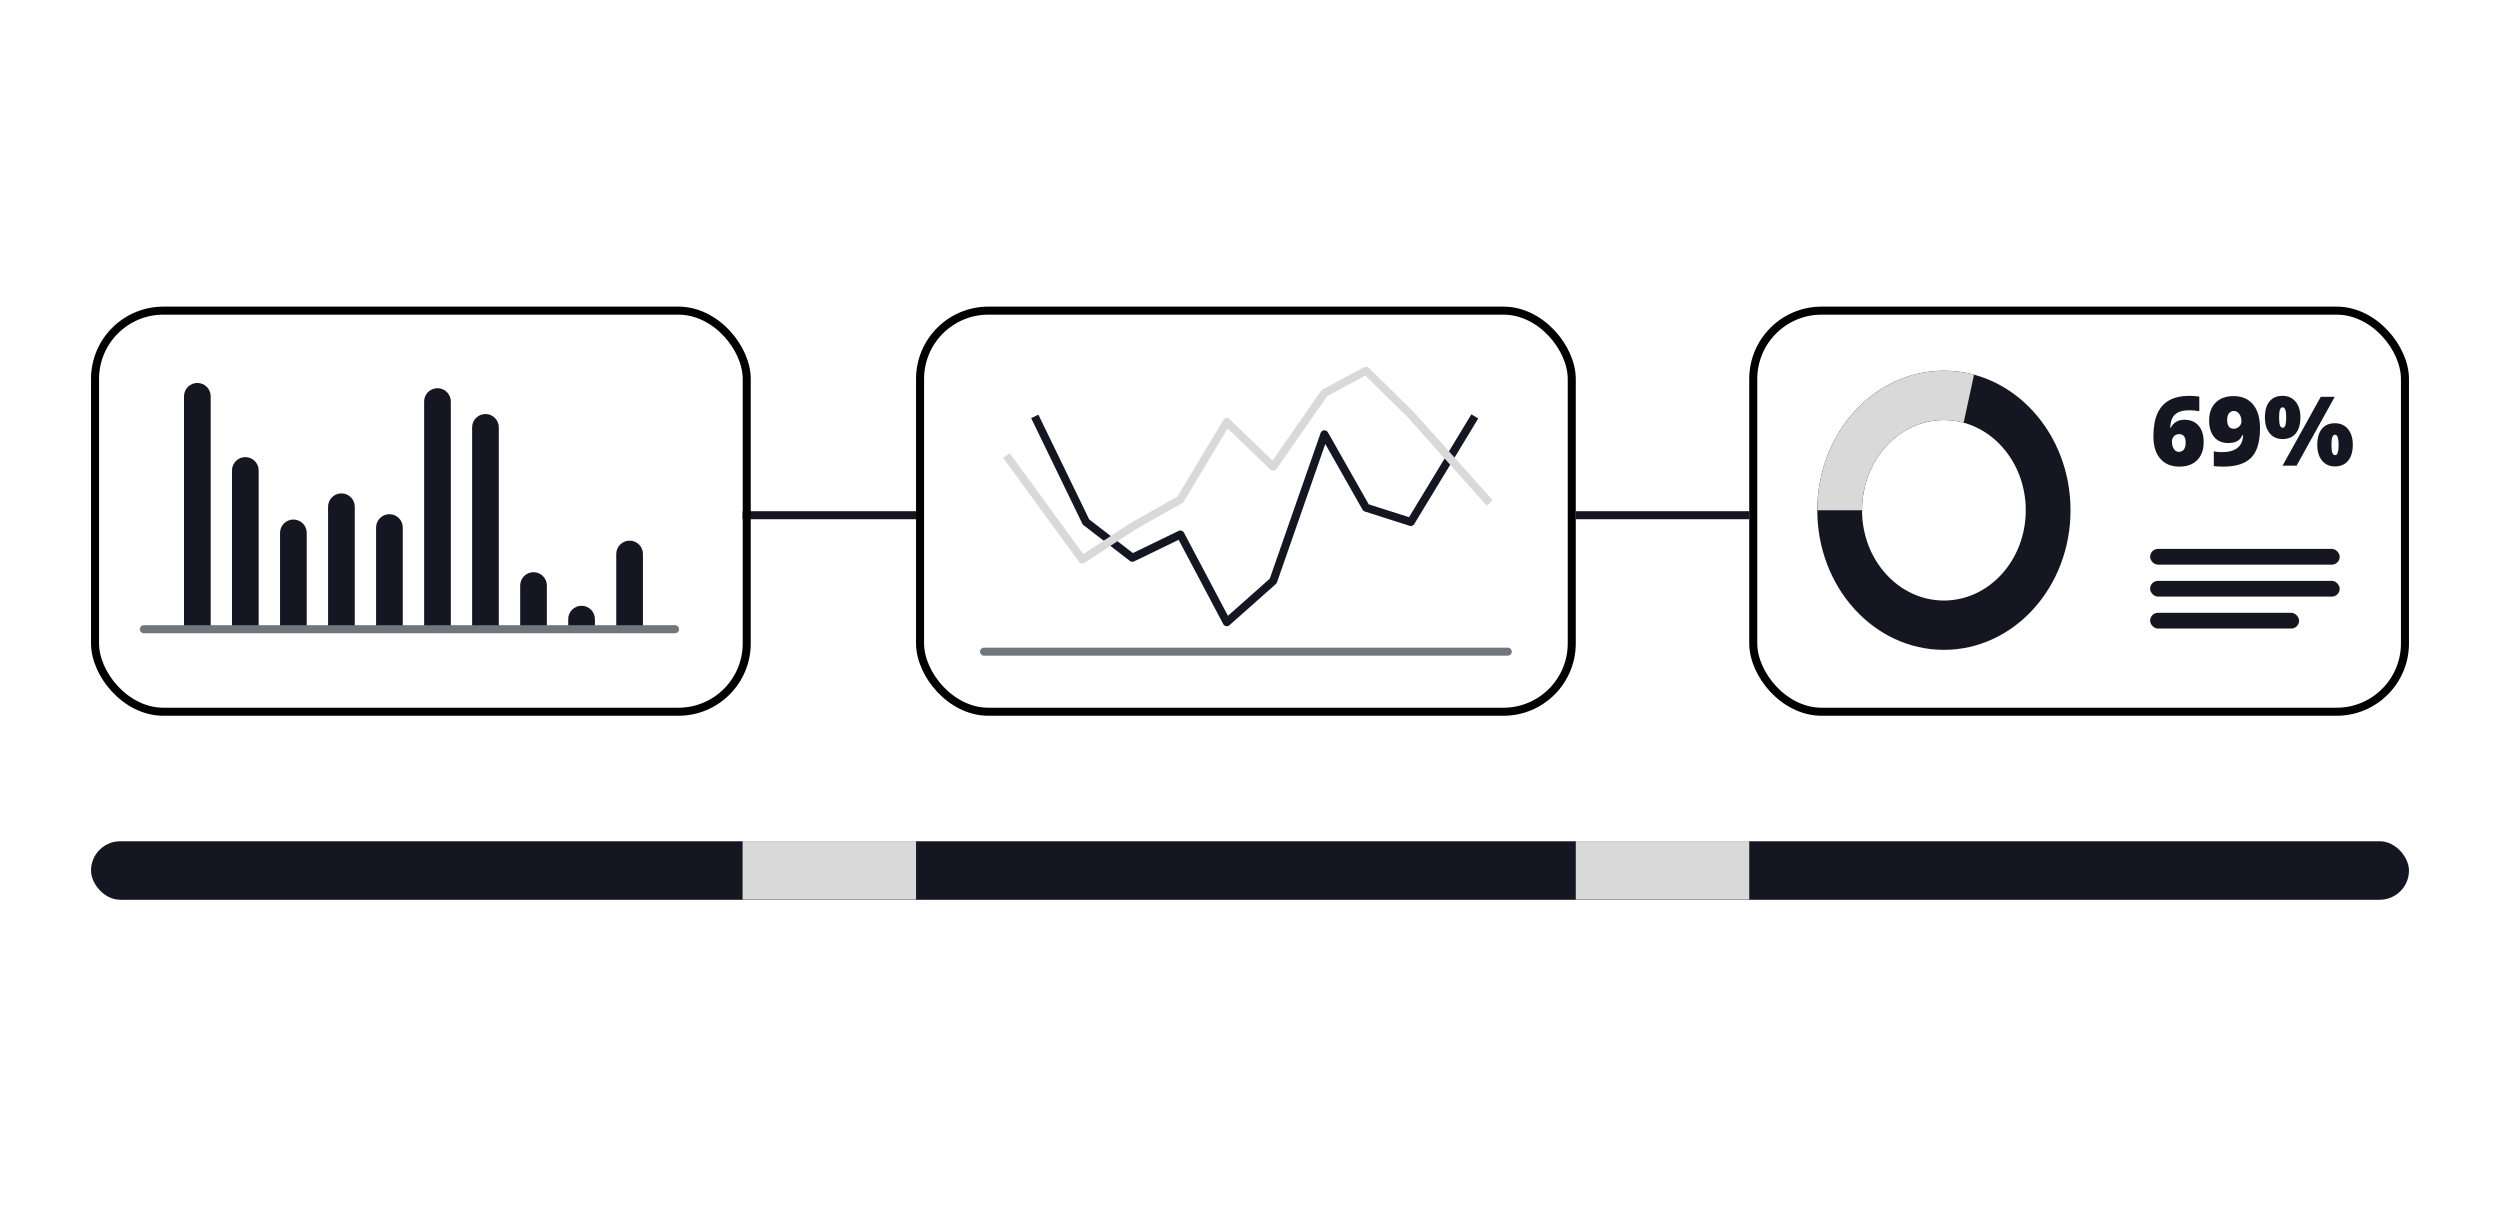 <svg width="311" height="151" viewBox="0 0 311 151" fill="none" xmlns="http://www.w3.org/2000/svg">
<rect x="11.322" y="104.652" width="288.354" height="7.279" rx="3.639" fill="#161623"/>
<rect x="92.377" y="104.631" width="21.578" height="7.279" fill="#D9D9D9"/>
<rect x="196.027" y="104.631" width="21.578" height="7.279" fill="#D9D9D9"/>
<line x1="113.955" y1="64.092" x2="92.378" y2="64.092" stroke="#161623"/>
<line x1="217.605" y1="64.092" x2="196.028" y2="64.092" stroke="#161623"/>
<rect x="218.105" y="38.643" width="81.072" height="49.897" rx="8.5" stroke="black"/>
<path d="M122.422 81.066L187.564 81.066" stroke="#71757E" stroke-linecap="round"/>
<path d="M128.725 51.799L135.095 64.934L140.868 69.386L146.84 66.492L152.613 77.401L158.386 72.28L164.756 54.025L169.931 63.153L175.505 64.934L183.468 51.799" stroke="#161623" stroke-linejoin="round"/>
<path d="M125.197 56.663L134.629 69.599L140.867 65.519L146.839 62.136L152.611 52.507L158.384 58.056L164.754 48.901L169.93 46.115L175.504 51.588L185.319 62.565" stroke="#D9D9D9" stroke-linejoin="round"/>
<rect x="114.455" y="38.643" width="81.072" height="49.897" rx="8.5" stroke="black"/>
<path d="M22.889 49.299C22.889 48.382 23.632 47.639 24.549 47.639V47.639C25.467 47.639 26.21 48.382 26.21 49.299V78.404H22.889V49.299Z" fill="#161623"/>
<path d="M28.859 58.525C28.859 57.608 29.603 56.865 30.519 56.865V56.865C31.436 56.865 32.179 57.608 32.179 58.525V78.404H28.859V58.525Z" fill="#161623"/>
<path d="M34.838 66.289C34.838 65.372 35.581 64.629 36.498 64.629V64.629C37.415 64.629 38.158 65.372 38.158 66.289V78.407H34.838V66.289Z" fill="#161623"/>
<path d="M40.812 63.037C40.812 62.12 41.556 61.377 42.472 61.377V61.377C43.389 61.377 44.133 62.12 44.133 63.037V78.407H40.812V63.037Z" fill="#161623"/>
<path d="M46.785 65.625C46.785 64.708 47.528 63.965 48.445 63.965V63.965C49.362 63.965 50.105 64.708 50.105 65.625V78.408H46.785V65.625Z" fill="#161623"/>
<path d="M52.762 49.951C52.762 49.034 53.505 48.291 54.422 48.291V48.291C55.339 48.291 56.082 49.034 56.082 49.951V78.403H52.762V49.951Z" fill="#161623"/>
<path d="M58.732 53.164C58.732 52.247 59.476 51.504 60.392 51.504V51.504C61.309 51.504 62.052 52.247 62.052 53.164V78.403H58.732V53.164Z" fill="#161623"/>
<path d="M64.711 72.84C64.711 71.923 65.454 71.18 66.371 71.18V71.18C67.288 71.18 68.031 71.923 68.031 72.84V78.405H64.711V72.84Z" fill="#161623"/>
<path d="M70.686 77.017C70.686 76.101 71.429 75.357 72.346 75.357V75.357C73.262 75.357 74.005 76.101 74.005 77.017V78.403H70.686V77.017Z" fill="#161623"/>
<path d="M76.662 68.916C76.662 67.999 77.405 67.256 78.322 67.256V67.256C79.239 67.256 79.982 67.999 79.982 68.916V78.403H76.662V68.916Z" fill="#161623"/>
<path d="M17.893 78.275L83.971 78.275" stroke="#71757E" stroke-linecap="round"/>
<rect x="11.822" y="38.643" width="81.072" height="49.897" rx="8.5" stroke="black"/>
<path d="M267.885 54.309C267.885 53.113 268.055 52.147 268.395 51.408C268.738 50.666 269.242 50.119 269.906 49.768C270.574 49.416 271.396 49.24 272.373 49.24C272.721 49.24 273.127 49.273 273.592 49.34V51.15C273.201 51.076 272.777 51.039 272.32 51.039C271.547 51.039 270.971 51.209 270.592 51.549C270.213 51.889 270.006 52.443 269.971 53.213H270.041C270.393 52.549 270.957 52.217 271.734 52.217C272.496 52.217 273.086 52.463 273.504 52.955C273.926 53.443 274.137 54.125 274.137 55C274.137 55.941 273.871 56.685 273.34 57.232C272.809 57.775 272.066 58.047 271.113 58.047C270.102 58.047 269.311 57.719 268.74 57.062C268.17 56.406 267.885 55.488 267.885 54.309ZM271.061 56.213C271.307 56.213 271.506 56.121 271.658 55.938C271.814 55.75 271.893 55.453 271.893 55.047C271.893 54.352 271.623 54.004 271.084 54.004C270.818 54.004 270.602 54.094 270.434 54.273C270.27 54.453 270.188 54.672 270.188 54.93C270.188 55.305 270.268 55.613 270.428 55.855C270.588 56.094 270.799 56.213 271.061 56.213ZM281.145 53.283C281.145 54.959 280.783 56.172 280.061 56.922C279.338 57.672 278.182 58.047 276.592 58.047C276.068 58.047 275.67 58.027 275.396 57.988V56.154C275.732 56.217 276.068 56.248 276.404 56.248C277.232 56.248 277.871 56.078 278.32 55.738C278.77 55.395 279.014 54.853 279.053 54.115H278.982C278.83 54.397 278.68 54.6 278.531 54.725C278.383 54.85 278.201 54.945 277.986 55.012C277.771 55.078 277.504 55.111 277.184 55.111C276.441 55.111 275.861 54.863 275.443 54.367C275.025 53.871 274.816 53.188 274.816 52.316C274.816 51.367 275.086 50.623 275.625 50.084C276.168 49.545 276.91 49.275 277.852 49.275C278.898 49.275 279.709 49.623 280.283 50.318C280.857 51.014 281.145 52.002 281.145 53.283ZM277.916 51.127C277.662 51.127 277.455 51.219 277.295 51.402C277.139 51.586 277.061 51.881 277.061 52.287C277.061 52.607 277.129 52.863 277.266 53.055C277.402 53.242 277.611 53.336 277.893 53.336C278.146 53.336 278.367 53.244 278.555 53.06C278.742 52.877 278.836 52.656 278.836 52.398C278.836 52.051 278.748 51.752 278.572 51.502C278.4 51.252 278.182 51.127 277.916 51.127ZM283.518 51.941C283.518 52.391 283.555 52.715 283.629 52.914C283.703 53.113 283.814 53.213 283.963 53.213C284.111 53.213 284.221 53.115 284.291 52.92C284.365 52.725 284.402 52.398 284.402 51.941C284.402 51.492 284.365 51.168 284.291 50.969C284.221 50.77 284.111 50.67 283.963 50.67C283.811 50.67 283.697 50.772 283.623 50.975C283.553 51.178 283.518 51.5 283.518 51.941ZM286.172 51.918C286.172 52.777 285.979 53.443 285.592 53.916C285.205 54.385 284.654 54.619 283.939 54.619C283.268 54.619 282.734 54.377 282.34 53.893C281.949 53.404 281.754 52.746 281.754 51.918C281.754 51.059 281.945 50.398 282.328 49.938C282.711 49.473 283.248 49.24 283.939 49.24C284.623 49.24 285.166 49.48 285.568 49.961C285.971 50.441 286.172 51.094 286.172 51.918ZM290.443 49.363L285.691 57.93H283.951L288.703 49.363H290.443ZM290.033 55.352C290.033 55.801 290.07 56.125 290.145 56.324C290.219 56.523 290.33 56.623 290.479 56.623C290.646 56.623 290.762 56.51 290.824 56.283C290.891 56.053 290.924 55.742 290.924 55.352C290.924 54.961 290.891 54.652 290.824 54.426C290.762 54.195 290.646 54.08 290.479 54.08C290.326 54.08 290.213 54.182 290.139 54.385C290.068 54.588 290.033 54.91 290.033 55.352ZM292.688 55.328C292.688 56.184 292.492 56.848 292.102 57.32C291.715 57.789 291.166 58.023 290.455 58.023C289.783 58.023 289.25 57.781 288.855 57.297C288.465 56.809 288.27 56.152 288.27 55.328C288.27 54.469 288.461 53.809 288.844 53.348C289.227 52.883 289.764 52.65 290.455 52.65C291.139 52.65 291.682 52.891 292.084 53.371C292.486 53.852 292.688 54.504 292.688 55.328Z" fill="#161623"/>
<rect x="267.475" y="68.283" width="23.585" height="1.961" rx="0.98" fill="#161623"/>
<rect x="267.475" y="72.258" width="23.585" height="1.961" rx="0.98" fill="#161623"/>
<rect x="267.475" y="76.232" width="18.531" height="1.961" rx="0.98" fill="#161623"/>
<path fill-rule="evenodd" clip-rule="evenodd" d="M241.823 80.841C250.521 80.841 257.573 73.067 257.573 63.478C257.573 53.889 250.521 46.115 241.823 46.115C233.124 46.115 226.072 53.889 226.072 63.478C226.072 73.067 233.124 80.841 241.823 80.841ZM241.821 74.705C247.445 74.705 252.005 69.678 252.005 63.478C252.005 57.278 247.445 52.252 241.821 52.252C236.197 52.252 231.637 57.278 231.637 63.478C231.637 69.678 236.197 74.705 241.821 74.705Z" fill="#161623"/>
<path fill-rule="evenodd" clip-rule="evenodd" d="M245.569 46.609L244.278 52.581C243.491 52.366 242.668 52.252 241.821 52.252C236.197 52.252 231.637 57.278 231.637 63.478V63.478H226.072L226.072 63.478C226.072 53.889 233.124 46.115 241.823 46.115C243.113 46.115 244.368 46.286 245.569 46.609Z" fill="#D9D9D9"/>
</svg>

